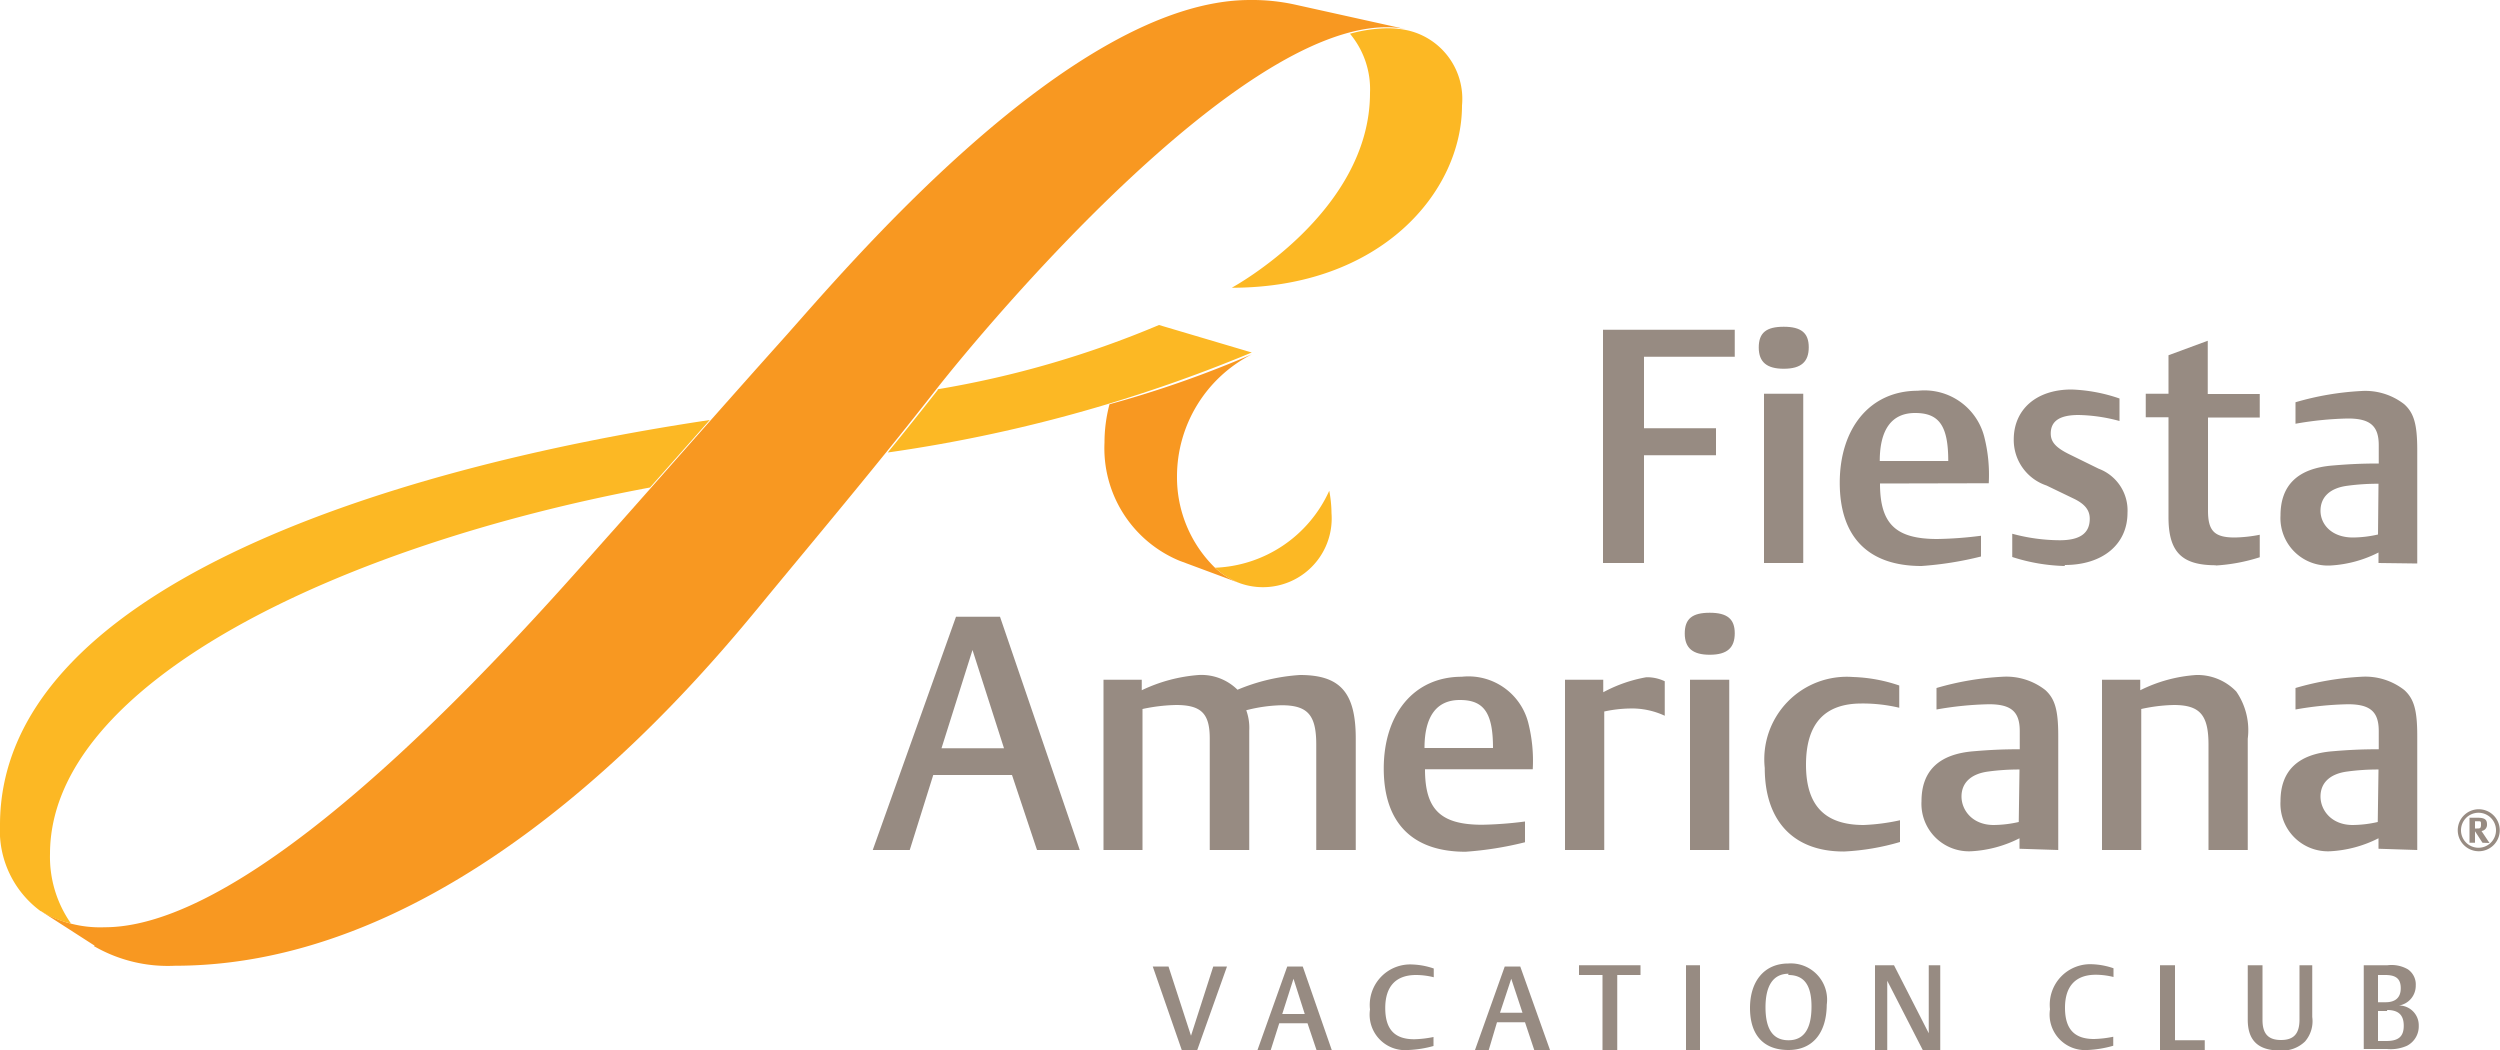 <svg xmlns="http://www.w3.org/2000/svg" viewBox="0 0 100 42.02"><defs><style>.cls-1{fill:#978b82;}.cls-2{fill:#f89821;}.cls-3{fill:#fcb824;}</style></defs><title>logo-favc</title><g id="Layer_2" data-name="Layer 2"><g id="Layer_1-2" data-name="Layer 1"><polygon class="cls-1" points="65.76 14.27 65.76 17.13 68.64 17.13 68.64 18.21 65.76 18.21 65.76 22.52 64.12 22.52 64.12 13.19 69.39 13.19 69.39 14.27 65.76 14.27"/><path class="cls-1" d="M70.56,15.75h1.57v6.77H70.56Zm.79-1c-.67,0-1-.26-1-.85s.3-.83,1-.83,1,.25,1,.82-.29.86-1,.86"/><path class="cls-1" d="M76.6,16.52c-.93,0-1.41.66-1.41,1.92h2.74c0-1.4-.36-1.92-1.32-1.92m-1.41,2.82c0,1.61.62,2.22,2.29,2.22a15.25,15.25,0,0,0,1.75-.13v.83a13.63,13.63,0,0,1-2.38.38c-2.13,0-3.27-1.16-3.27-3.33s1.2-3.68,3.12-3.68a2.47,2.47,0,0,1,2.66,1.84,6.17,6.17,0,0,1,.18,1.86Z"/><path class="cls-1" d="M82.59,22.64a7.37,7.37,0,0,1-2.1-.36v-.93a7.38,7.38,0,0,0,1.9.26c.81,0,1.2-.28,1.2-.86,0-.34-.19-.58-.61-.79l-1.12-.54a1.92,1.92,0,0,1-1.31-1.84c0-1.2.9-2,2.31-2a6.54,6.54,0,0,1,1.92.36v.9a6.65,6.65,0,0,0-1.64-.24c-.75,0-1.11.24-1.11.74,0,.34.2.57.78.85l1.14.56a1.78,1.78,0,0,1,1.15,1.76c0,1.27-1,2.09-2.51,2.09"/><path class="cls-1" d="M88.63,22.61c-1.36,0-1.89-.53-1.89-1.92v-4h-.91v-.94h.91V14.21l1.57-.58v2.13h2.08v.94H88.32v3.73c0,.81.26,1.07,1.07,1.07a5.61,5.61,0,0,0,1-.11v.9a7.13,7.13,0,0,1-1.76.33"/><path class="cls-1" d="M95.14,19.35a9.08,9.08,0,0,0-1.24.08c-.71.09-1.08.46-1.08,1s.44,1.07,1.3,1.07a4.66,4.66,0,0,0,1-.12Zm0,3.17V22.1a4.81,4.81,0,0,1-1.92.52,1.9,1.9,0,0,1-2-2c0-1.22.7-1.89,2.09-2,.58-.05,1.12-.08,1.84-.08v-.73c0-.77-.34-1.07-1.23-1.07a13.33,13.33,0,0,0-2.1.21v-.86a11.45,11.45,0,0,1,2.64-.45,2.53,2.53,0,0,1,1.71.53c.4.36.52.83.52,1.85v4.52Z"/><path class="cls-1" d="M38.9,26l-1.24,3.93h2.5Zm2.58,8-1-3H37.33l-.94,3H34.91l3.33-9.33H40L43.19,34Z"/><path class="cls-1" d="M58.39,28c-.93,0-1.41.66-1.41,1.92h2.74c0-1.4-.36-1.92-1.32-1.92M57,30.77c0,1.61.62,2.22,2.29,2.22A15.27,15.27,0,0,0,61,32.86v.83a13.62,13.62,0,0,1-2.38.38c-2.13,0-3.27-1.16-3.27-3.33s1.2-3.67,3.12-3.67a2.47,2.47,0,0,1,2.66,1.84,6.18,6.18,0,0,1,.18,1.86Z"/><path class="cls-1" d="M65.17,28.34a5.24,5.24,0,0,0-1,.12V34H62.6V27.19h1.53v.5a5.7,5.7,0,0,1,1.72-.6,1.64,1.64,0,0,1,.74.16v1.38a3.11,3.11,0,0,0-1.41-.29"/><path class="cls-1" d="M67.6,27.19h1.57V34H67.6Zm.79-1c-.67,0-1-.26-1-.85s.3-.83,1-.83,1,.25,1,.82-.29.86-1,.86"/><path class="cls-1" d="M73.74,34.06c-2,0-3.15-1.22-3.15-3.34a3.3,3.3,0,0,1,3.53-3.64,6.31,6.31,0,0,1,1.85.34v.89a6.35,6.35,0,0,0-1.51-.17c-1.48,0-2.22.81-2.22,2.45S73,33,74.55,33A8.24,8.24,0,0,0,76,32.81v.87a9.52,9.52,0,0,1-2.23.38"/><path class="cls-1" d="M80.78,30.78a9.1,9.1,0,0,0-1.24.08c-.71.09-1.08.46-1.08,1S78.89,33,79.75,33a4.67,4.67,0,0,0,1-.12Zm0,3.17v-.42a4.81,4.81,0,0,1-1.92.52,1.9,1.9,0,0,1-2-2c0-1.22.7-1.89,2.09-2,.58-.05,1.12-.08,1.84-.08v-.73c0-.77-.34-1.07-1.23-1.07a13.34,13.34,0,0,0-2.1.21v-.86a11.45,11.45,0,0,1,2.64-.45,2.53,2.53,0,0,1,1.71.53c.4.36.52.83.52,1.85V34Z"/><path class="cls-1" d="M88.34,34V29.79c0-1.19-.34-1.59-1.39-1.59a6.61,6.61,0,0,0-1.3.16V34H84.08V27.19h1.53v.42A5.89,5.89,0,0,1,87.85,27a2.15,2.15,0,0,1,1.6.66,2.72,2.72,0,0,1,.46,1.89V34Z"/><path class="cls-1" d="M95.14,30.78a9.08,9.08,0,0,0-1.24.08c-.71.09-1.08.46-1.08,1S93.25,33,94.11,33a4.66,4.66,0,0,0,1-.12Zm0,3.17v-.42a4.81,4.81,0,0,1-1.92.52,1.9,1.9,0,0,1-2-2c0-1.22.7-1.89,2.09-2,.58-.05,1.12-.08,1.84-.08v-.73c0-.77-.34-1.07-1.23-1.07a13.33,13.33,0,0,0-2.1.21v-.86a11.45,11.45,0,0,1,2.64-.45,2.53,2.53,0,0,1,1.71.53c.4.36.52.83.52,1.85V34Z"/><path class="cls-1" d="M99.09,32.85H99v.29h.08c.11,0,.16,0,.16-.15s0-.14-.16-.14m.22.86L99,33.25h0v.46h-.22v-1h.33c.27,0,.37.07.37.26a.25.25,0,0,1-.22.27l.32.48Zm-.16-1.2a.7.7,0,1,0,.7.7.7.7,0,0,0-.7-.7m0,1.54a.84.84,0,1,1,.85-.84.84.84,0,0,1-.85.84"/><path class="cls-1" d="M52.65,34V29.78c0-1.18-.34-1.57-1.39-1.57a6.12,6.12,0,0,0-1.41.2,2.06,2.06,0,0,1,.12.81V34H48.39V29.54c0-1-.34-1.34-1.35-1.34a7,7,0,0,0-1.34.16V34H44.14V27.19h1.53v.42A6.37,6.37,0,0,1,47.95,27a2.05,2.05,0,0,1,1.55.59A7.7,7.7,0,0,1,52,27c1.61,0,2.23.7,2.23,2.54V34Z"/><path class="cls-2" d="M49.6,23.33a3.09,3.09,0,0,1-1-.62,5.06,5.06,0,0,1-1.52-3.65,5.49,5.49,0,0,1,3-4.89,42.6,42.6,0,0,1-5.7,2,6,6,0,0,0-.2,1.53,4.87,4.87,0,0,0,3,4.73Z"/><path class="cls-2" d="M3.79,37.83,1.63,36.44a4.63,4.63,0,0,0,2.56.65c6.76,0,18-13.28,20.39-15.93,1.68-1.89,4.41-5,6.75-7.61S42.8,0,50,0a8,8,0,0,1,1.78.18l4.51,1a3.73,3.73,0,0,0-.83-.09c-6,0-15.91,11.81-18,14.47-2.21,2.83-4.38,5.42-6.58,8.08S19,38.63,7,38.63a5.9,5.9,0,0,1-3.25-.79"/><path class="cls-3" d="M37.51,15.6c-.67.85-1.33,1.68-2,2.5a59.58,59.58,0,0,0,14.56-4L46.36,13a39.43,39.43,0,0,1-8.85,2.57"/><path class="cls-3" d="M48.58,22.71a5.23,5.23,0,0,0,4.59-3.08,5,5,0,0,1,.09.9,2.75,2.75,0,0,1-3.66,2.8,3.09,3.09,0,0,1-1-.62"/><path class="cls-3" d="M55.5,1.13a3.73,3.73,0,0,1,.83.09,2.81,2.81,0,0,1,2.15,3c0,3.45-3.24,7.29-9.21,7.29,0,0,5.53-3,5.53-7.79A3.46,3.46,0,0,0,54,1.35a5.87,5.87,0,0,1,1.53-.22"/><path class="cls-3" d="M1.63,36.44a3.84,3.84,0,0,0,1.21.5A4.64,4.64,0,0,1,2,34.16c0-6.87,11.64-12.35,24-14.66l2.39-2.7C15.15,18.78,0,23.67,0,33a4,4,0,0,0,1.63,3.45"/><path class="cls-1" d="M47.89,42h-.62l-1.16-3.34h.63l.9,2.77.89-2.77h.55Z"/><path class="cls-1" d="M52.66,42l-.36-1.07H51.17L50.83,42H50.3l1.19-3.34h.62L53.27,42Zm-.92-2.85-.45,1.41h.9Z"/><path class="cls-1" d="M56.34,42a1.42,1.42,0,0,1-1.54-1.62,1.62,1.62,0,0,1,1.71-1.8,2.93,2.93,0,0,1,.84.16v.35a2.94,2.94,0,0,0-.71-.09c-.8,0-1.23.45-1.23,1.32s.39,1.25,1.16,1.25a4.3,4.3,0,0,0,.77-.09v.36A4.39,4.39,0,0,1,56.34,42Z"/><path class="cls-1" d="M61.37,42,61,40.89H59.88L59.55,42H59l1.19-3.34h.62L62,42Zm-.92-2.85L60,40.51h.9Z"/><path class="cls-1" d="M64.69,39v3H64.1V39h-.94v-.39h2.46V39Z"/><path class="cls-1" d="M67.44,42V38.61H68V42Z"/><path class="cls-1" d="M71.54,42c-1,0-1.54-.6-1.54-1.68s.58-1.78,1.53-1.78a1.45,1.45,0,0,1,1.54,1.65C73.06,41.34,72.49,42,71.54,42Zm0-3.05c-.6,0-.92.46-.92,1.34s.3,1.32.92,1.32.92-.46.92-1.35S72.14,39,71.53,39Z"/><path class="cls-1" d="M76.91,42l-1.42-2.77V42H75V38.61h.76l1.39,2.72V38.61h.46V42Z"/><path class="cls-1" d="M83.51,42A1.42,1.42,0,0,1,82,40.37a1.62,1.62,0,0,1,1.7-1.8,2.93,2.93,0,0,1,.84.16v.35a2.94,2.94,0,0,0-.71-.09c-.8,0-1.23.45-1.23,1.32s.39,1.25,1.16,1.25a4.3,4.3,0,0,0,.77-.09v.36A4.39,4.39,0,0,1,83.51,42Z"/><path class="cls-1" d="M86.4,42V38.61H87v3h1.19V42Z"/><path class="cls-1" d="M92.2,41.66a1.3,1.3,0,0,1-1,.36c-.87,0-1.29-.4-1.29-1.23V38.61h.59v2.19c0,.55.23.8.74.8s.74-.25.74-.82V38.61h.51v2.07A1.24,1.24,0,0,1,92.2,41.66Z"/><path class="cls-1" d="M96.28,41.83a1.59,1.59,0,0,1-.8.13h-.93V38.61h.95a1.31,1.31,0,0,1,.81.16.73.73,0,0,1,.32.65.8.8,0,0,1-.67.8.79.79,0,0,1,.79.81A.87.87,0,0,1,96.28,41.83ZM95.41,39h-.29v1.09h.3c.4,0,.61-.19.61-.56S95.85,39,95.41,39Zm.08,1.44h-.37v1.2h.33c.49,0,.7-.18.7-.61S95.94,40.4,95.48,40.4Z"/></g></g></svg>